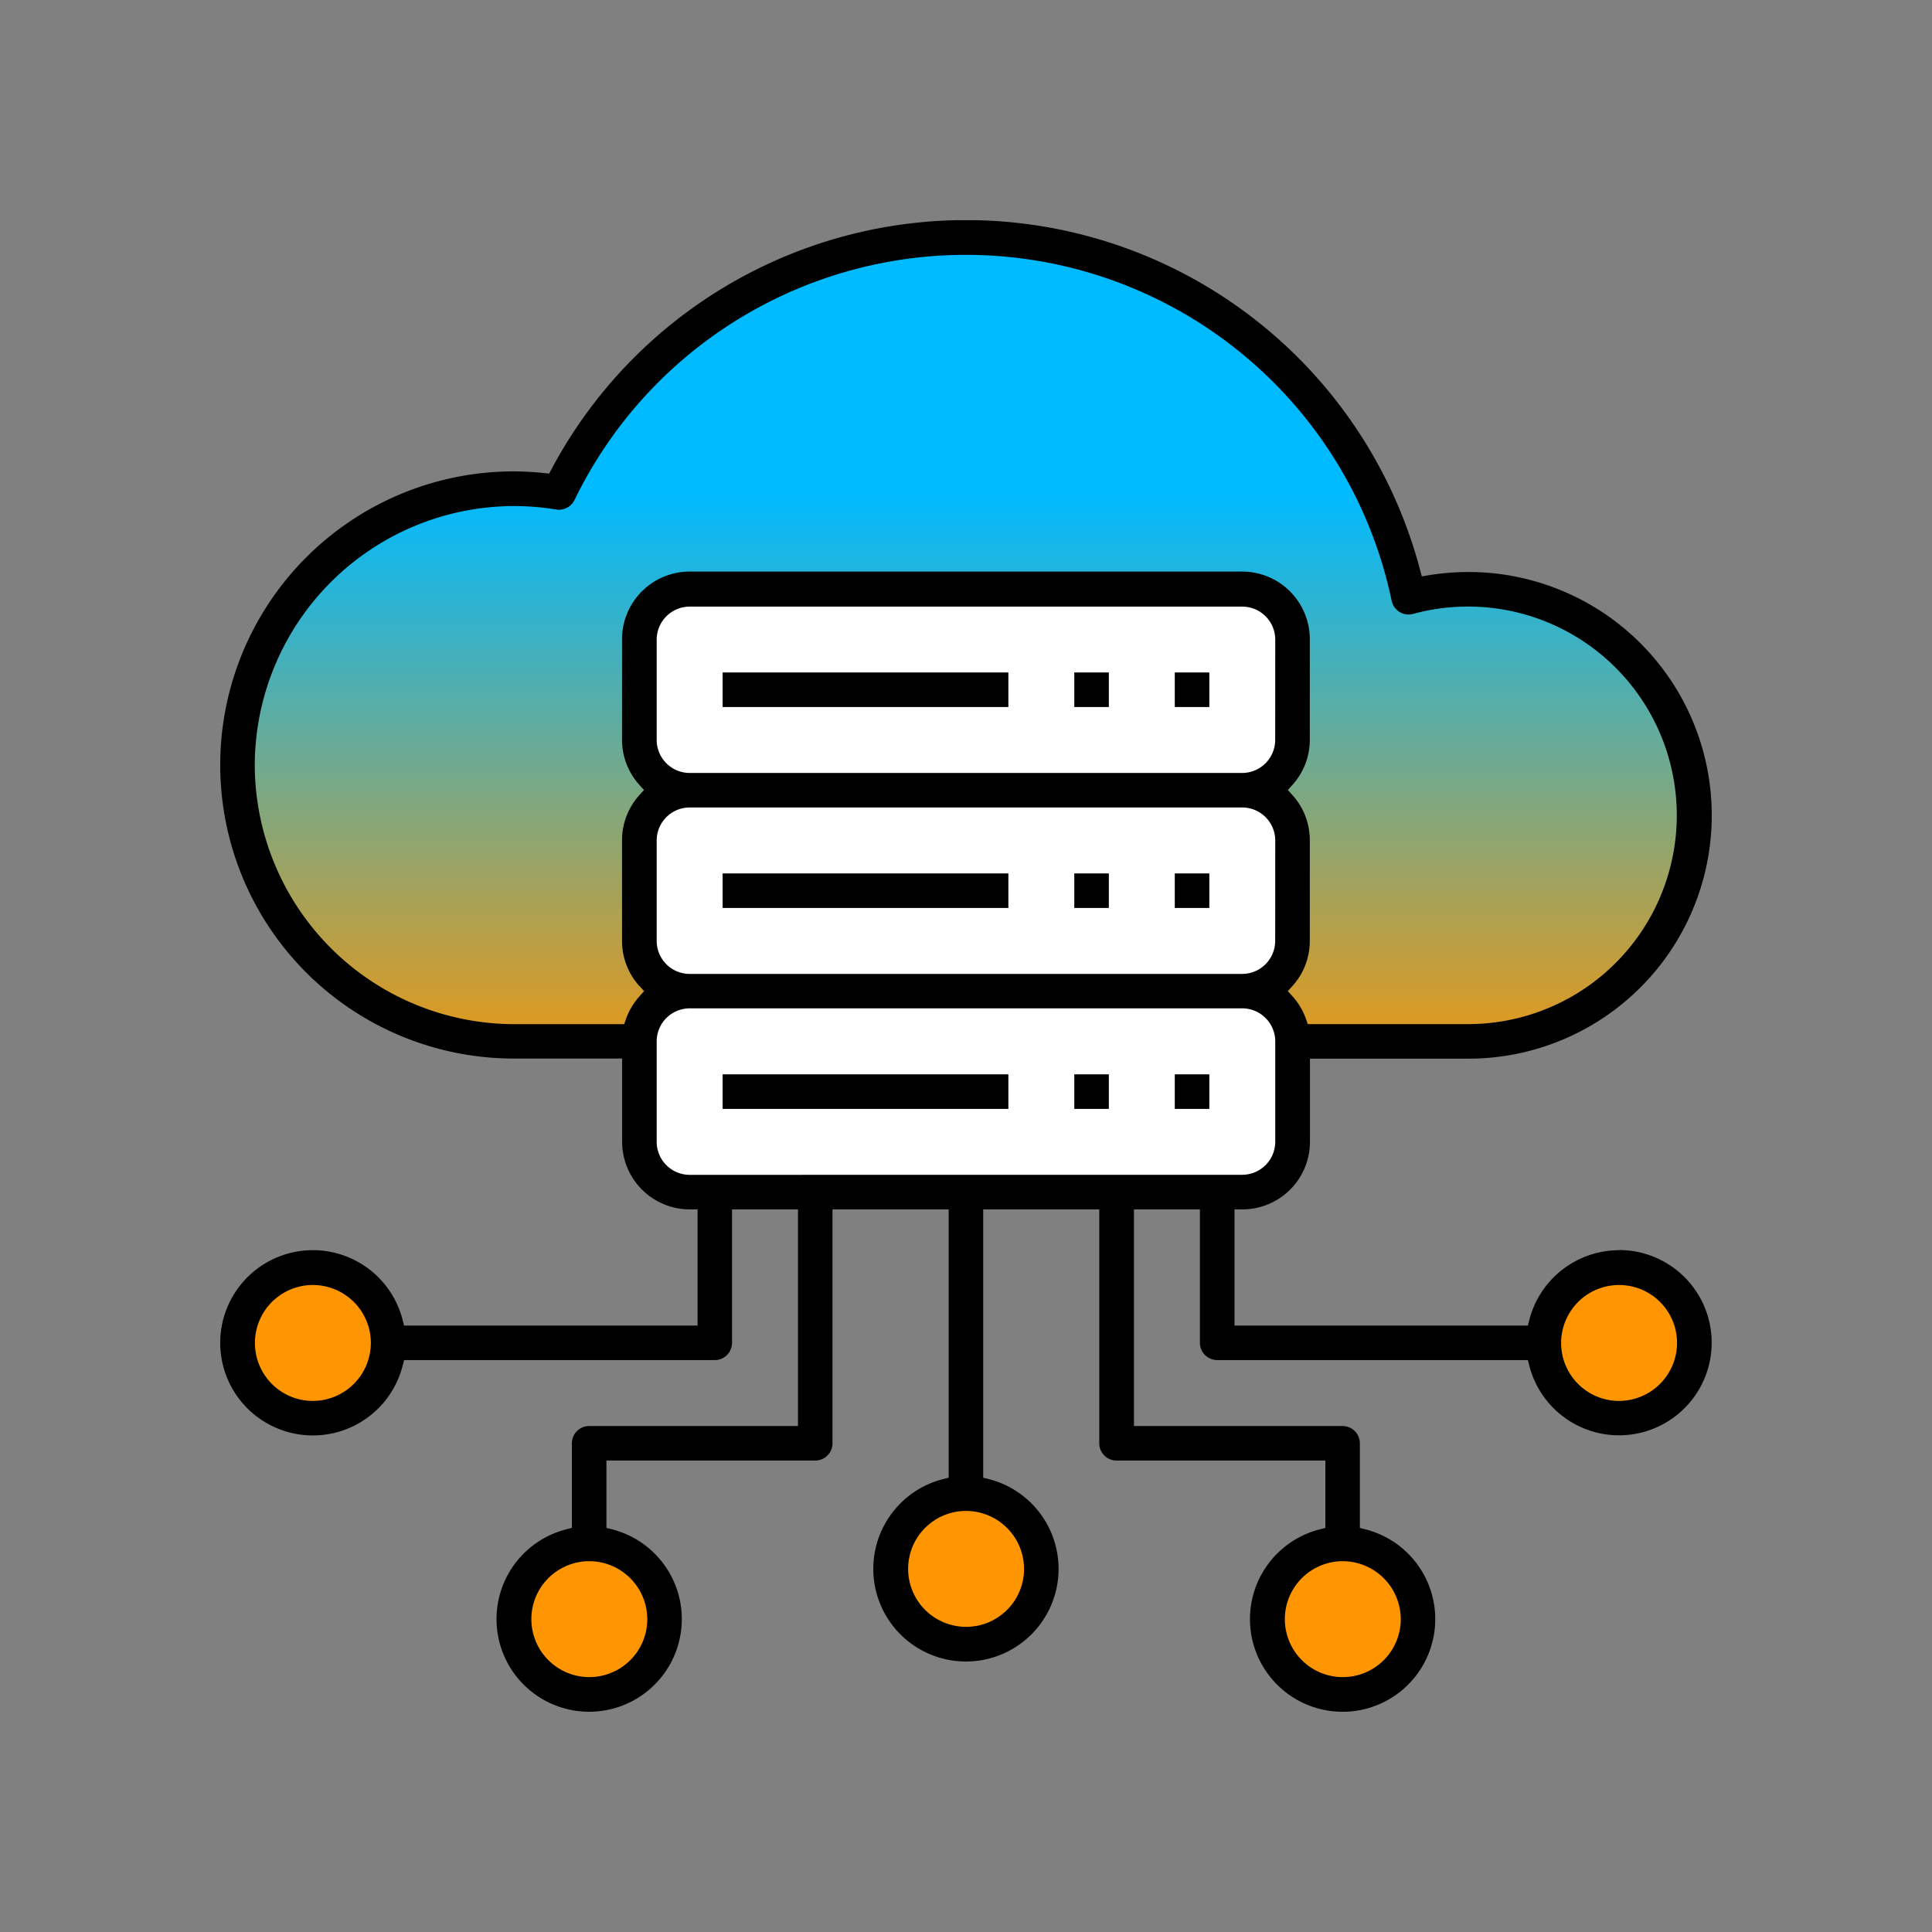 <svg xmlns="http://www.w3.org/2000/svg" xmlns:xlink="http://www.w3.org/1999/xlink" width="60" height="60" viewBox="0 0 60 60">
  <rect x="0" y="0" width="60" height="60" fill="#808080" stroke="none"/>
  <defs>
    <clipPath id="clip-path">
      <rect id="Rectangle_13605" data-name="Rectangle 13605" width="60" height="60" transform="translate(0.001)" fill="#fff" stroke="#707070" stroke-width="1"/>
    </clipPath>
    <clipPath id="clip-path-2">
      <rect id="Rectangle_13598" data-name="Rectangle 13598" width="46.319" height="46.321" fill="none"/>
    </clipPath>
    <linearGradient id="linear-gradient" x1="0.5" y1="0.318" x2="0.5" y2="1.086" gradientUnits="objectBoundingBox">
      <stop offset="0" stop-color="#00baff"/>
      <stop offset="1" stop-color="#ff9500"/>
    </linearGradient>
  </defs>
  <g id="Mask_Group_1371" data-name="Mask Group 1371" transform="translate(-0.001)" clip-path="url(#clip-path)">
    <g id="Group_78131" data-name="Group 78131" transform="translate(6.841 6.839)">
      <g id="Group_78131-2" data-name="Group 78131" clip-path="url(#clip-path-2)">
        <path id="Path_57679" data-name="Path 57679" d="M423.841,333.53a2.34,2.34,0,1,1-2.34,2.34,2.34,2.34,0,0,1,2.34-2.34" transform="translate(-380.399 -301.007)" fill="#ff9500"/>
        <path id="Path_57680" data-name="Path 57680" d="M335.841,421.53a2.34,2.34,0,1,1-2.34,2.34,2.34,2.34,0,0,1,2.34-2.34" transform="translate(-300.98 -380.426)" fill="#ff9500"/>
        <path id="Path_57681" data-name="Path 57681" d="M215.841,405.53a2.34,2.34,0,1,1-2.34,2.34,2.34,2.34,0,0,1,2.34-2.34" transform="translate(-192.682 -365.986)" fill="#ff9500"/>
        <path id="Path_57682" data-name="Path 57682" d="M95.841,421.53a2.34,2.34,0,1,1-2.34,2.34,2.34,2.34,0,0,1,2.34-2.34" transform="translate(-84.383 -380.426)" fill="#ff9500"/>
        <path id="Path_57683" data-name="Path 57683" d="M7.841,333.53a2.34,2.34,0,1,1-2.34,2.34,2.34,2.34,0,0,1,2.34-2.34" transform="translate(-4.965 -301.007)" fill="#ff9500"/>
        <path id="Path_57684" data-name="Path 57684" d="M153.784,247.09v3.12a1.56,1.56,0,0,1-1.56,1.56H135.061a1.56,1.56,0,0,1-1.56-1.56v-3.12a1.56,1.56,0,0,1,1.56-1.56h17.162a1.56,1.56,0,0,1,1.56,1.56" transform="translate(-120.483 -221.588)" fill="#fff"/>
        <path id="Path_57685" data-name="Path 57685" d="M135.061,181.53h17.162a1.56,1.56,0,0,1,1.56,1.56v3.12a1.56,1.56,0,0,1-1.56,1.56H135.061a1.56,1.56,0,0,1-1.56-1.56v-3.12a1.56,1.56,0,0,1,1.56-1.56" transform="translate(-120.483 -163.829)" fill="#fff"/>
        <path id="Path_57686" data-name="Path 57686" d="M135.061,117.53h17.162a1.56,1.56,0,0,1,1.56,1.56v3.12a1.56,1.56,0,0,1-1.56,1.56H135.061a1.56,1.56,0,0,1-1.56-1.56v-3.12a1.56,1.56,0,0,1,1.56-1.56" transform="translate(-120.483 -106.069)" fill="#fff"/>
        <path id="Path_57687" data-name="Path 57687" d="M43.814,16.421a7.021,7.021,0,0,1,0,14.042H38.354a1.56,1.56,0,0,0-1.56-1.56,1.56,1.56,0,0,0,1.56-1.56v-3.12a1.56,1.56,0,0,0-1.56-1.56,1.56,1.56,0,0,0,1.56-1.56v-3.12a1.56,1.56,0,0,0-1.56-1.56H19.631a1.56,1.56,0,0,0-1.56,1.56V21.1a1.56,1.56,0,0,0,1.56,1.56,1.56,1.56,0,0,0-1.56,1.56v3.12a1.56,1.56,0,0,0,1.56,1.56,1.56,1.56,0,0,0-1.56,1.56h-3.9a8.581,8.581,0,1,1,1.4-17.048A14.045,14.045,0,0,1,41.96,16.67,6.974,6.974,0,0,1,43.814,16.421Z" transform="translate(-5.053 -4.961)" fill="url(#linear-gradient)"/>
        <rect id="Rectangle_13589" data-name="Rectangle 13589" width="8.874" height="1.073" transform="translate(15.602 14.045)"/>
        <rect id="Rectangle_13590" data-name="Rectangle 13590" width="1.073" height="1.073" transform="translate(26.523 14.045)"/>
        <rect id="Rectangle_13591" data-name="Rectangle 13591" width="1.073" height="1.073" transform="translate(29.644 14.045)"/>
        <rect id="Rectangle_13592" data-name="Rectangle 13592" width="8.874" height="1.073" transform="translate(15.602 20.286)"/>
        <rect id="Rectangle_13593" data-name="Rectangle 13593" width="1.073" height="1.073" transform="translate(26.523 20.286)"/>
        <rect id="Rectangle_13594" data-name="Rectangle 13594" width="1.073" height="1.073" transform="translate(29.644 20.286)"/>
        <rect id="Rectangle_13595" data-name="Rectangle 13595" width="8.874" height="1.073" transform="translate(15.602 26.526)"/>
        <rect id="Rectangle_13596" data-name="Rectangle 13596" width="1.073" height="1.073" transform="translate(26.523 26.526)"/>
        <rect id="Rectangle_13597" data-name="Rectangle 13597" width="1.073" height="1.073" transform="translate(29.644 26.526)"/>
        <path id="Path_57688" data-name="Path 57688" d="M43.443,31.987a2.883,2.883,0,0,0-2.786,2.158l-.047.183H31.5V30.72h.243a2.1,2.1,0,0,0,2.1-2.1V26.039h4.924a7.557,7.557,0,0,0-.006-15.114h-.005a7.588,7.588,0,0,0-1.221.1l-.219.036-.057-.214A14.581,14.581,0,0,0,10.293,7.724l-.077.144-.163-.016A9.273,9.273,0,0,0,9.118,7.8a9.117,9.117,0,0,0,0,18.235h3.364v2.584a2.1,2.1,0,0,0,2.1,2.1h.243v3.608H5.71l-.047-.183a2.877,2.877,0,1,0,0,1.438L5.71,35.4h9.649a.537.537,0,0,0,.536-.536V30.719h2.048v6.728H11.458a.537.537,0,0,0-.536.536v2.628l-.183.047a2.877,2.877,0,1,0,1.438,0l-.183-.047V38.52h6.485a.537.537,0,0,0,.536-.536V30.719h3.608v8.332l-.183.047a2.877,2.877,0,1,0,1.438,0l-.183-.047V30.719H27.3v7.265a.537.537,0,0,0,.536.536h6.485v2.092l-.183.047a2.877,2.877,0,1,0,1.438,0l-.183-.047V37.984a.537.537,0,0,0-.536-.536H28.377V30.719h2.048v4.144a.537.537,0,0,0,.536.536H40.61l.047.183a2.877,2.877,0,1,0,2.786-3.6M2.878,36.668h0a1.8,1.8,0,1,1,1.8-1.8,1.806,1.806,0,0,1-1.8,1.8m10.385,6.777h0a1.8,1.8,0,1,1-1.8-1.8,1.806,1.806,0,0,1,1.8,1.8m23.4,0h0a1.8,1.8,0,1,1-1.8-1.8,1.806,1.806,0,0,1,1.8,1.8m-3.9-21.062a1.027,1.027,0,0,1-1.023,1.024H14.579a1.026,1.026,0,0,1-1.024-1.024V19.262a1.026,1.026,0,0,1,1.023-1.024H31.741a1.026,1.026,0,0,1,1.024,1.024Zm0-6.241a1.027,1.027,0,0,1-1.023,1.024H14.579a1.026,1.026,0,0,1-1.024-1.024V13.021A1.026,1.026,0,0,1,14.578,12H31.741a1.026,1.026,0,0,1,1.024,1.024ZM13.018,23.779l.146.163-.146.163a2.086,2.086,0,0,0-.415.7l-.058.162H9.118a8.067,8.067,0,0,1-8.045-8.045h0A8.067,8.067,0,0,1,9.118,8.877h0a8.173,8.173,0,0,1,1.315.107.538.538,0,0,0,.57-.295,13.509,13.509,0,0,1,25.377,3.129.536.536,0,0,0,.634.416l.033-.008a6.484,6.484,0,1,1,1.712,12.74H33.775l-.057-.162a2.092,2.092,0,0,0-.416-.7l-.146-.163.147-.163a2.083,2.083,0,0,0,.535-1.4v-3.12a2.084,2.084,0,0,0-.535-1.4l-.147-.163.147-.163a2.083,2.083,0,0,0,.535-1.4v-3.12a2.1,2.1,0,0,0-2.1-2.1H14.579a2.1,2.1,0,0,0-2.1,2.1v3.12a2.083,2.083,0,0,0,.535,1.4l.146.163-.146.163a2.083,2.083,0,0,0-.535,1.4v3.121a2.083,2.083,0,0,0,.535,1.4M24.964,41.884h0a1.8,1.8,0,1,1-1.8-1.8,1.806,1.806,0,0,1,1.8,1.8M14.579,29.647a1.026,1.026,0,0,1-1.024-1.024V25.5a1.026,1.026,0,0,1,1.023-1.024H31.741A1.027,1.027,0,0,1,32.765,25.5v3.121a1.027,1.027,0,0,1-1.023,1.024Zm28.864,7.021h0a1.8,1.8,0,1,1,1.8-1.8,1.806,1.806,0,0,1-1.8,1.8" transform="translate(-0.001 0)"/>
      </g>
    </g>
  </g>
</svg>
